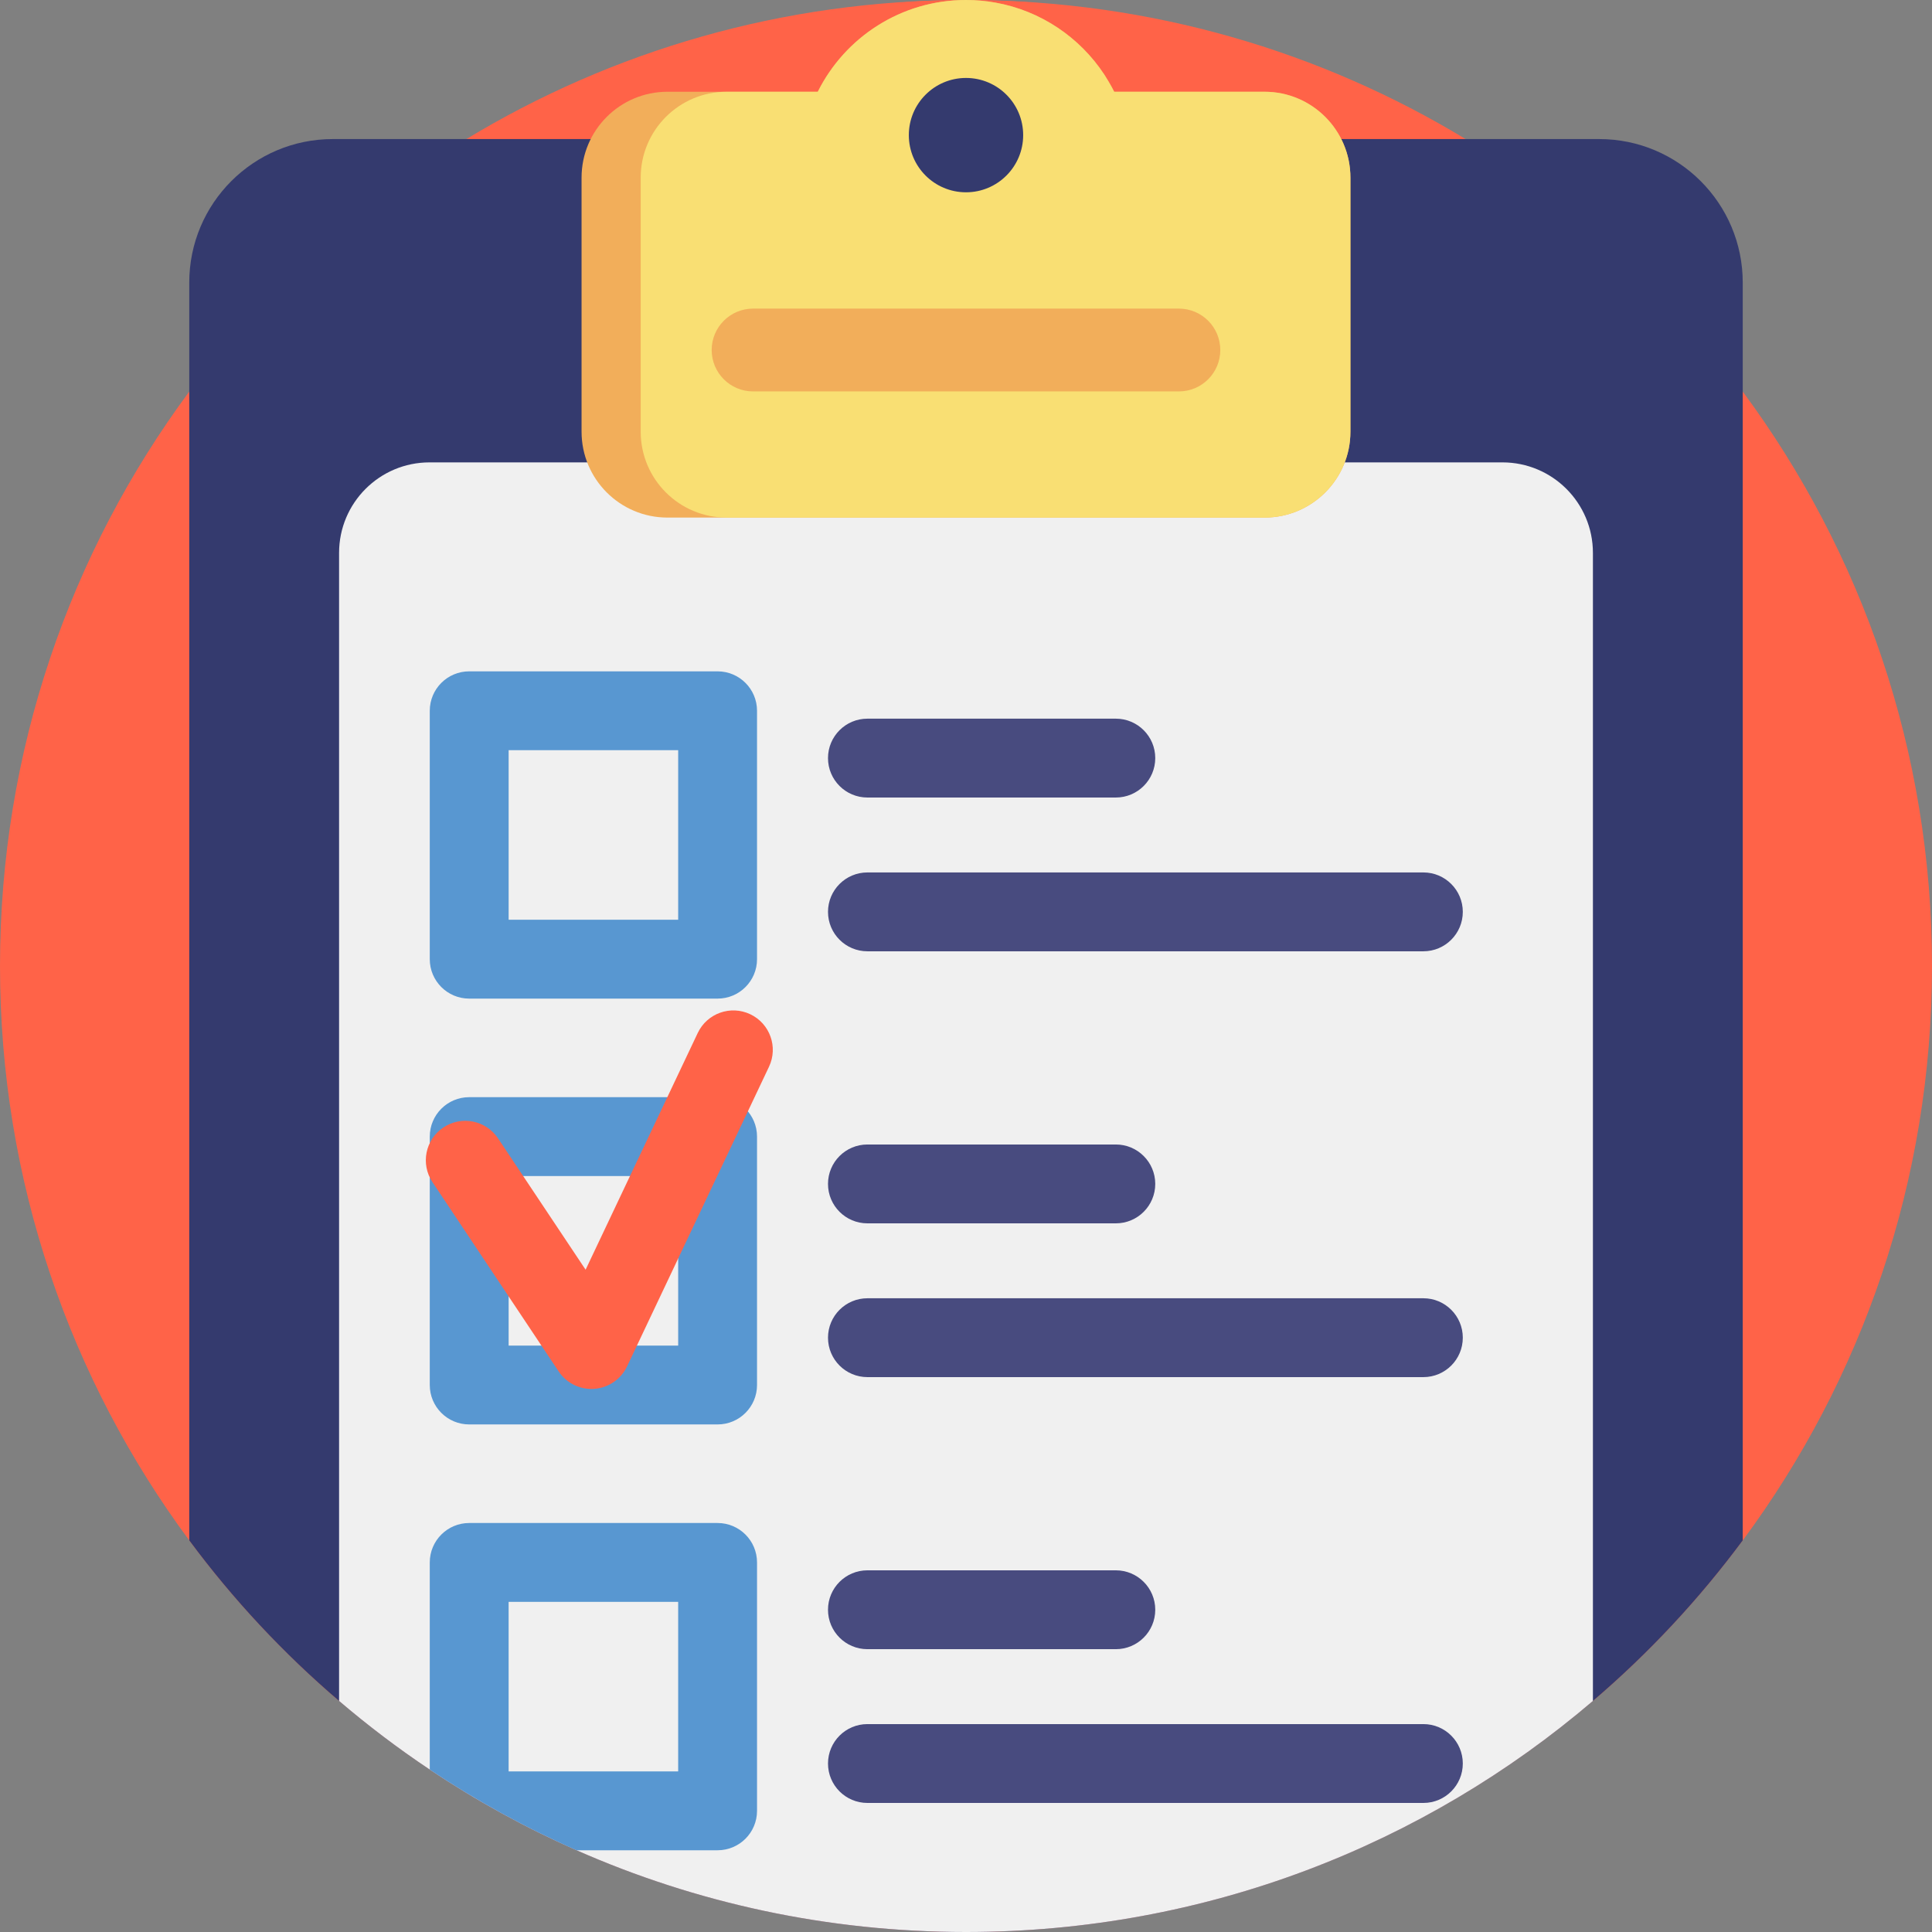 <?xml version="1.0"?>
<svg xmlns="http://www.w3.org/2000/svg" xmlns:xlink="http://www.w3.org/1999/xlink" xmlns:svgjs="http://svgjs.com/svgjs" version="1.1" width="512" height="512" x="0" y="0" viewBox="0 0 512 512" style="enable-background:new 0 0 512 512" xml:space="preserve" class=""><rect x="0" y="0" width="512" height="512" fill="#808080" stroke="none"/><g>
<path xmlns="http://www.w3.org/2000/svg" style="" d="M512,256c0,57.01-18.641,109.672-50.155,152.221c-11.588,15.642-24.921,29.926-39.706,42.548  C377.428,488.95,319.415,512,256,512c-36.728,0-71.638-7.732-103.205-21.661c-13.636-6.008-26.645-13.176-38.902-21.379  c-8.38-5.59-16.394-11.672-24.033-18.192c-14.785-12.622-28.118-26.906-39.706-42.548C18.641,365.672,0,313.01,0,256  s18.641-109.672,50.155-152.221c19.853-26.802,44.816-49.591,73.446-66.926C162.231,13.458,207.538,0,256,0  c0.334,0,0.669,0,1.003,0.01c48.086,0.178,93.038,13.605,131.396,36.843c28.63,17.335,53.593,40.124,73.446,66.926  C493.359,146.327,512,198.99,512,256z" fill="#ff6348" data-original="#ef487d" class=""/>
<path xmlns="http://www.w3.org/2000/svg" style="" d="M476.615,220.615c0,49.129-16.064,94.513-43.222,131.18c-9.986,13.48-21.476,25.789-34.217,36.668  c-38.531,32.903-88.525,52.767-143.174,52.767c-31.651,0-61.736-6.663-88.94-18.667c-11.751-5.177-22.962-11.355-33.525-18.424  c-7.221-4.817-14.128-10.058-20.711-15.677c-12.741-10.877-24.231-23.187-34.217-36.668c-27.158-36.667-43.222-82.051-43.222-131.18  s16.063-94.513,43.221-131.18c17.109-23.097,38.622-42.736,63.294-57.675C175.192,11.598,214.236,0,256,0  c0.288,0,0.577,0,0.864,0.009c41.44,0.153,80.178,11.724,113.234,31.75c24.673,14.939,46.186,34.578,63.294,57.675  C460.55,126.101,476.615,171.486,476.615,220.615z" fill="#ff6348" data-original="#ff668c" class=""/>
<path xmlns="http://www.w3.org/2000/svg" style="" d="M461.845,74.898v333.322c-11.588,15.642-24.921,29.926-39.706,42.548  C377.428,488.95,319.415,512,256,512c-36.728,0-71.638-7.732-103.205-21.661c-13.636-6.008-26.645-13.176-38.902-21.379  c-8.38-5.59-16.394-11.672-24.033-18.192c-14.785-12.622-28.118-26.906-39.706-42.548V74.898c0-21.013,17.032-38.045,38.045-38.045  h335.6C444.813,36.854,461.845,53.885,461.845,74.898z" fill="#343a6e" data-original="#343a6e" class=""/>
<path xmlns="http://www.w3.org/2000/svg" style="" d="M422.139,146.516v304.253C377.428,488.95,319.415,512,256,512c-36.728,0-71.638-7.732-103.205-21.661  c-13.636-6.008-26.645-13.176-38.902-21.379c-8.38-5.59-16.394-11.672-24.033-18.192V146.516c0-13.249,10.731-23.98,23.97-23.98  h284.327C411.397,122.535,422.139,133.266,422.139,146.516z" fill="#f0f0f0" data-original="#f0f0f0"/>
<path xmlns="http://www.w3.org/2000/svg" style="" d="M357.874,47.084v67.312c0,12.581-10.188,22.768-22.768,22.768H176.888  c-12.581,0-22.768-10.188-22.768-22.768V47.084c0-12.581,10.188-22.768,22.768-22.768h39.832  c7.189-14.409,22.079-24.315,39.278-24.315c2.675,0,5.298,0.24,7.837,0.7c12.037,2.163,22.361,9.247,28.829,19.08  c0.084,0.125,0.157,0.24,0.23,0.366c0.616,0.951,1.202,1.933,1.735,2.936c0.24,0.439,0.46,0.857,0.648,1.233h39.832  C347.687,24.316,357.874,34.504,357.874,47.084z" fill="#f2ae5a" data-original="#f2ae5a"/>
<path xmlns="http://www.w3.org/2000/svg" style="" d="M357.874,47.084v67.312c0,12.581-10.188,22.768-22.768,22.768H192.561  c-12.581,0-22.768-10.188-22.768-22.768V47.084c0-12.581,10.188-22.768,22.768-22.768h24.158  c7.189-14.409,22.079-24.315,39.278-24.315c2.675,0,5.298,0.24,7.837,0.7c12.037,2.163,22.361,9.247,28.829,19.08  c0.084,0.125,0.157,0.24,0.23,0.366c0.669,1.076,1.254,2.069,1.735,2.936c0.24,0.439,0.46,0.857,0.648,1.233h39.832  C347.687,24.316,357.874,34.504,357.874,47.084z" fill="#f9df73" data-original="#f9df73" class=""/>
<circle xmlns="http://www.w3.org/2000/svg" style="" cx="256" cy="35.809" r="15.151" fill="#343a6e" data-original="#343a6e" class=""/>
<path xmlns="http://www.w3.org/2000/svg" style="" d="M312.421,103.728H199.572c-6.059,0-10.971-4.912-10.971-10.971l0,0  c0-6.059,4.912-10.971,10.971-10.971h112.849c6.059,0,10.971,4.912,10.971,10.971l0,0  C323.393,98.816,318.481,103.728,312.421,103.728z" fill="#f2ae5a" data-original="#f2ae5a"/>
<path xmlns="http://www.w3.org/2000/svg" style="" d="M190.171,264.641h-65.829c-5.77,0-10.449-4.678-10.449-10.449v-65.829  c0-5.771,4.679-10.449,10.449-10.449h65.829c5.77,0,10.449,4.678,10.449,10.449v65.829  C200.62,259.963,195.941,264.641,190.171,264.641z M134.792,243.743h44.931v-44.931h-44.931V243.743z" fill="#5897d1" data-original="#5897d1" class=""/>
<g xmlns="http://www.w3.org/2000/svg">
	<path style="" d="M295.706,211.352h-65.829c-5.77,0-10.449-4.678-10.449-10.449s4.679-10.449,10.449-10.449h65.829   c5.77,0,10.449,4.678,10.449,10.449S301.476,211.352,295.706,211.352z" fill="#484b7f" data-original="#484b7f" class=""/>
	<path style="" d="M377.208,252.103H229.878c-5.77,0-10.449-4.678-10.449-10.449s4.679-10.449,10.449-10.449h147.331   c5.77,0,10.449,4.678,10.449,10.449S382.978,252.103,377.208,252.103z" fill="#484b7f" data-original="#484b7f" class=""/>
</g>
<path xmlns="http://www.w3.org/2000/svg" style="" d="M190.171,377.49h-65.829c-5.77,0-10.449-4.678-10.449-10.449v-65.829  c0-5.771,4.679-10.449,10.449-10.449h65.829c5.77,0,10.449,4.678,10.449,10.449v65.829  C200.62,372.812,195.941,377.49,190.171,377.49z M134.792,356.592h44.931v-44.931h-44.931V356.592z" fill="#5897d1" data-original="#5897d1" class=""/>
<g xmlns="http://www.w3.org/2000/svg">
	<path style="" d="M295.706,324.2h-65.829c-5.77,0-10.449-4.678-10.449-10.449c0-5.771,4.679-10.449,10.449-10.449   h65.829c5.77,0,10.449,4.678,10.449,10.449C306.155,319.522,301.476,324.2,295.706,324.2z" fill="#484b7f" data-original="#484b7f" class=""/>
	<path style="" d="M377.208,364.951H229.878c-5.77,0-10.449-4.678-10.449-10.449c0-5.771,4.679-10.449,10.449-10.449   h147.331c5.77,0,10.449,4.678,10.449,10.449C387.657,360.273,382.978,364.951,377.208,364.951z" fill="#484b7f" data-original="#484b7f" class=""/>
</g>
<path xmlns="http://www.w3.org/2000/svg" style="" d="M190.171,403.613h-65.829c-5.768,0-10.449,4.681-10.449,10.449v54.899  c12.257,8.202,25.266,15.37,38.902,21.379h37.376c5.768,0,10.449-4.681,10.449-10.449v-65.829  C200.62,408.294,195.939,403.613,190.171,403.613z M179.722,469.441h-44.931v-44.931h44.931V469.441z" fill="#5897d1" data-original="#5897d1" class=""/>
<g xmlns="http://www.w3.org/2000/svg">
	<path style="" d="M295.706,437.049h-65.829c-5.77,0-10.449-4.678-10.449-10.449c0-5.771,4.679-10.449,10.449-10.449   h65.829c5.77,0,10.449,4.678,10.449,10.449C306.155,432.371,301.476,437.049,295.706,437.049z" fill="#484b7f" data-original="#484b7f" class=""/>
	<path style="" d="M377.208,477.8H229.878c-5.77,0-10.449-4.678-10.449-10.449c0-5.771,4.679-10.449,10.449-10.449   h147.331c5.77,0,10.449,4.678,10.449,10.449C387.657,473.122,382.978,477.8,377.208,477.8z" fill="#484b7f" data-original="#484b7f" class=""/>
</g>
<path xmlns="http://www.w3.org/2000/svg" style="" d="M156.733,368.085c-3.475,0-6.746-1.733-8.691-4.653l-33.437-50.155  c-3.201-4.801-1.904-11.289,2.898-14.49c4.802-3.201,11.289-1.904,14.49,2.899l23.2,34.799l29.716-62.734  c2.469-5.215,8.7-7.441,13.916-4.97c5.215,2.47,7.44,8.701,4.97,13.916l-37.616,79.411c-1.611,3.402-4.929,5.674-8.683,5.949  C157.239,368.076,156.985,368.085,156.733,368.085z" fill="#ff6348" data-original="#ef487d" class=""/>
<g xmlns="http://www.w3.org/2000/svg">
</g>
<g xmlns="http://www.w3.org/2000/svg">
</g>
<g xmlns="http://www.w3.org/2000/svg">
</g>
<g xmlns="http://www.w3.org/2000/svg">
</g>
<g xmlns="http://www.w3.org/2000/svg">
</g>
<g xmlns="http://www.w3.org/2000/svg">
</g>
<g xmlns="http://www.w3.org/2000/svg">
</g>
<g xmlns="http://www.w3.org/2000/svg">
</g>
<g xmlns="http://www.w3.org/2000/svg">
</g>
<g xmlns="http://www.w3.org/2000/svg">
</g>
<g xmlns="http://www.w3.org/2000/svg">
</g>
<g xmlns="http://www.w3.org/2000/svg">
</g>
<g xmlns="http://www.w3.org/2000/svg">
</g>
<g xmlns="http://www.w3.org/2000/svg">
</g>
<g xmlns="http://www.w3.org/2000/svg">
</g>
</g></svg>
